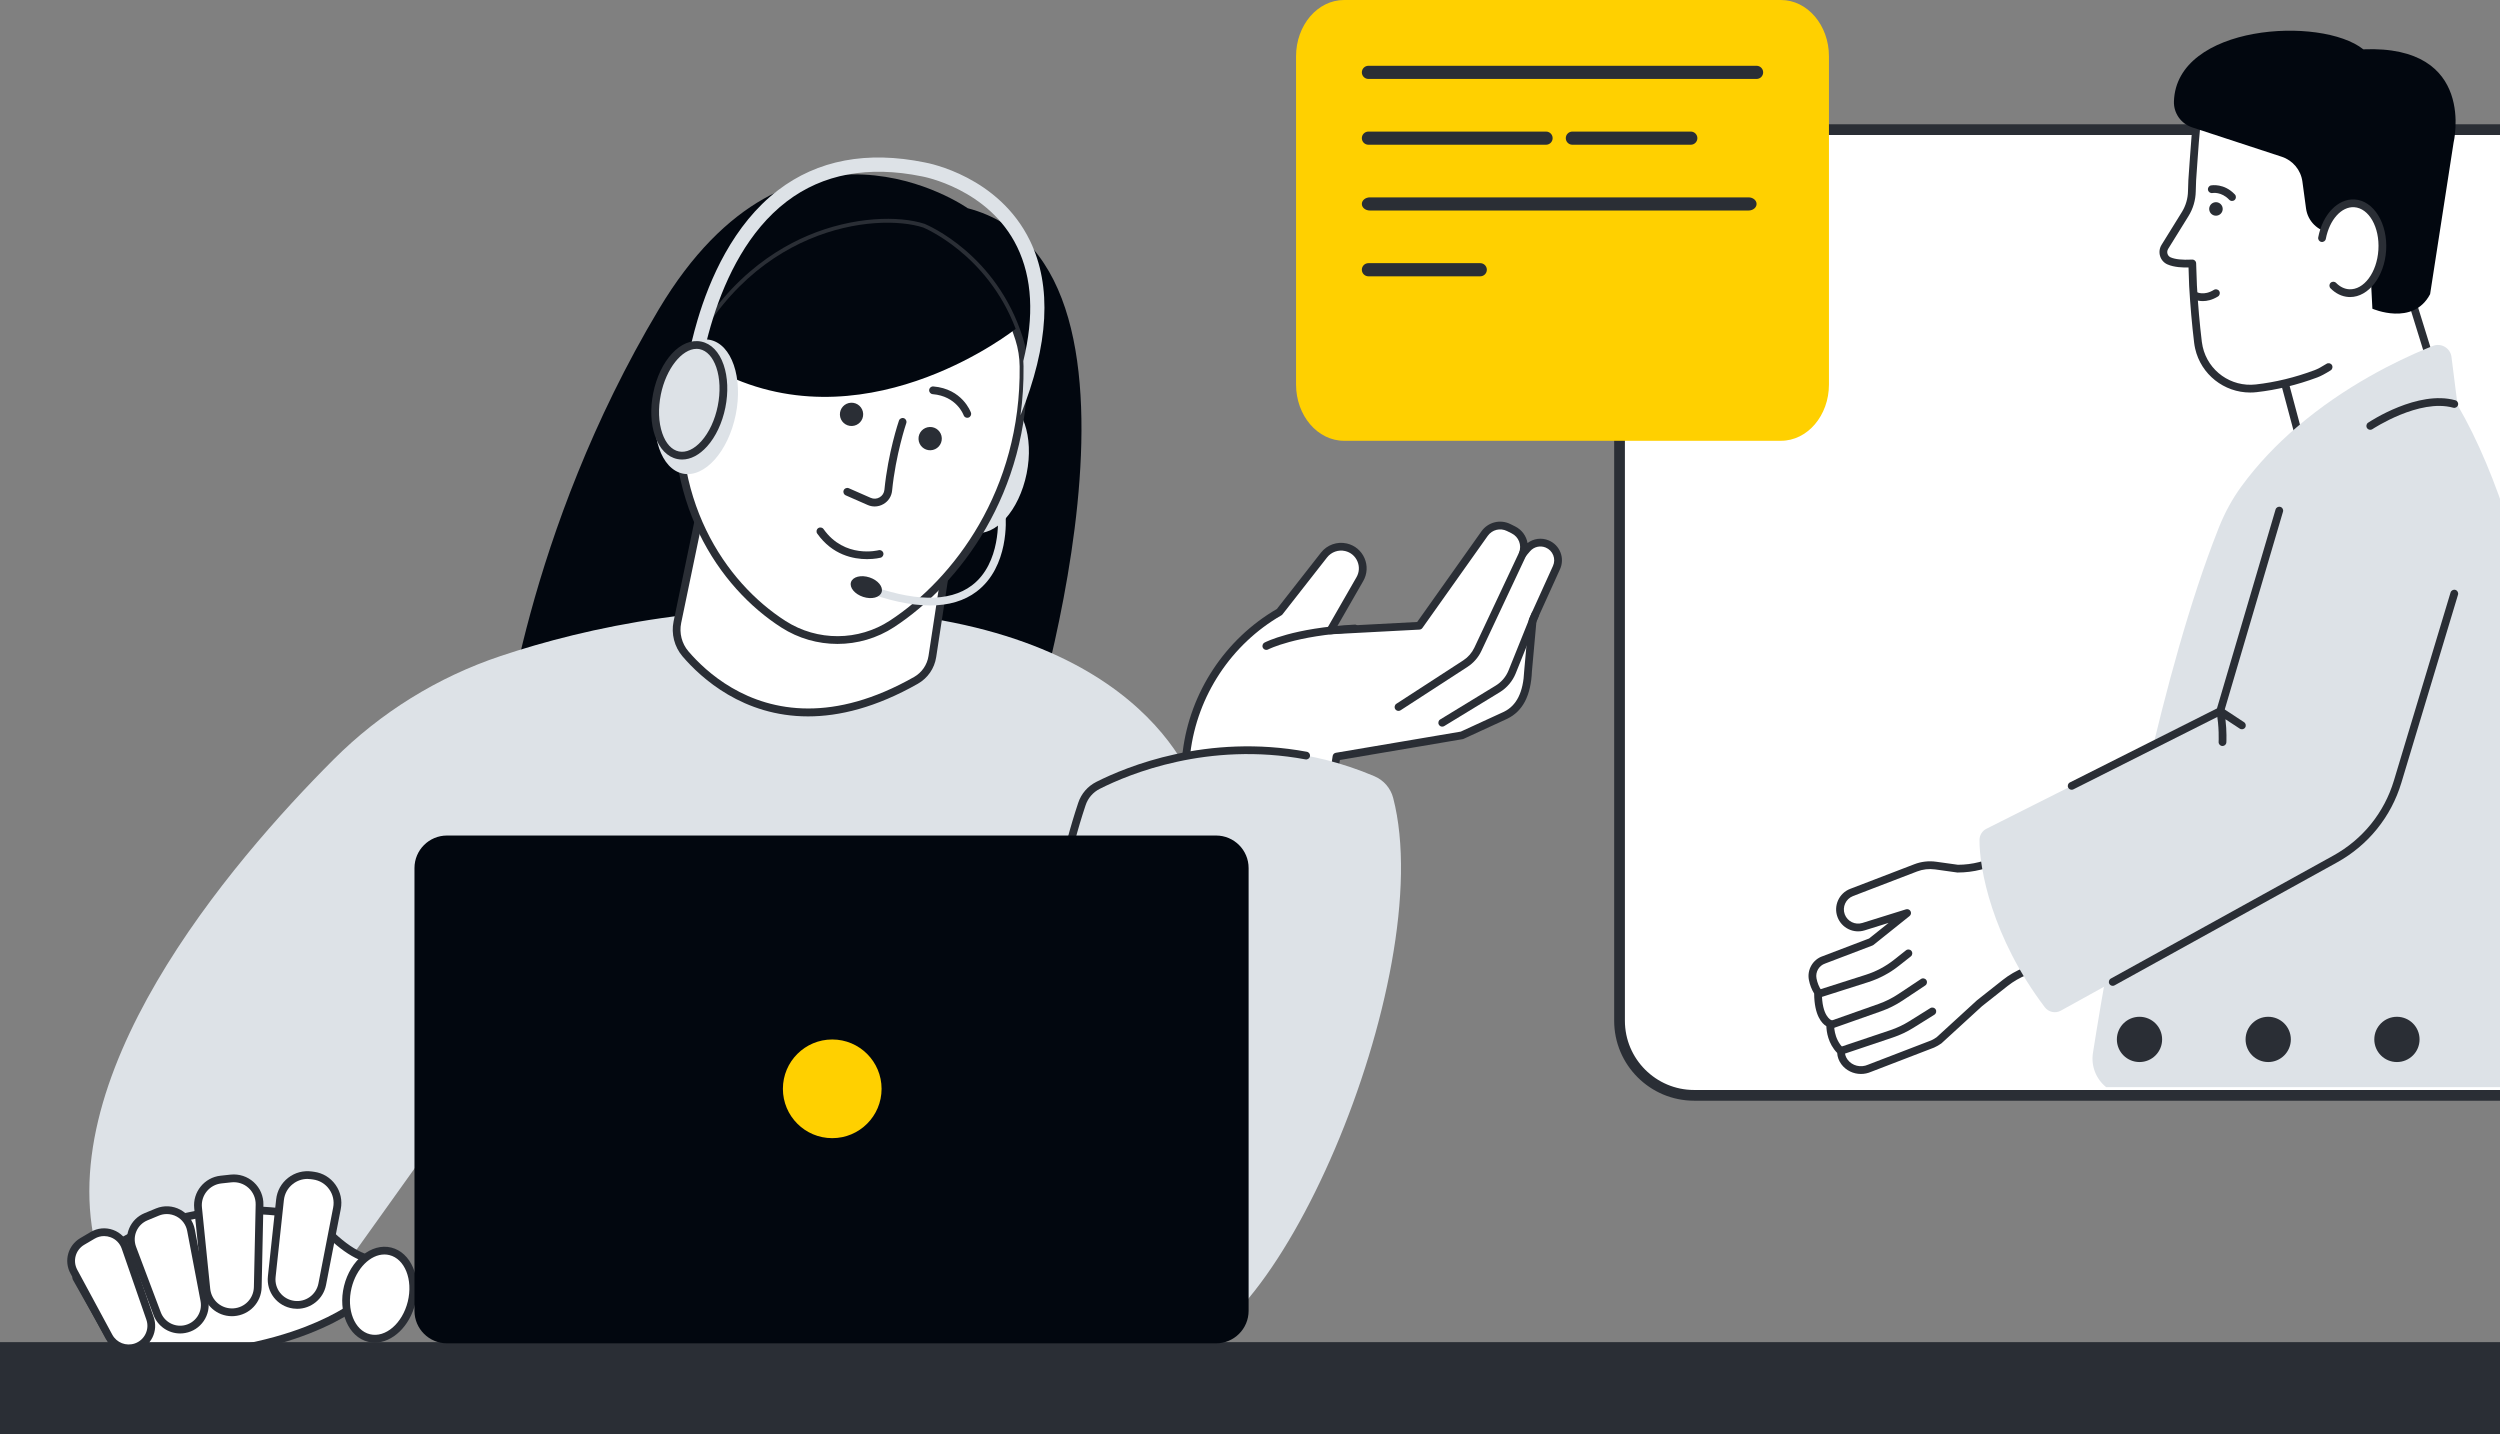<?xml version="1.0" encoding="UTF-8"?>
<svg width="380px" height="218px" viewBox="0 0 380 218" version="1.1" xmlns="http://www.w3.org/2000/svg" xmlns:xlink="http://www.w3.org/1999/xlink">
    <rect x="0" y="0" width="380" height="218" fill="#808080" stroke="none"/>
    <title>asset-2</title>
    <g id="Dizains" stroke="none" stroke-width="1" fill="none" fill-rule="evenodd">
        <g id="Homepage" transform="translate(-1010, -3668)">
            <g id="Features" transform="translate(0, 2232)">
                <g id="Cards" transform="translate(210, 354)">
                    <g id="Card-7" transform="translate(800, 800)">
                        <g id="Group-115" transform="translate(-10, 282)">
                            <path d="M165.65,115.051 C165.65,115.051 190.153,40.357 157.087,31.648 C157.087,31.648 130.517,12.903 110.148,47.002 C89.775,81.098 86.381,113.87 86.381,113.87 L165.65,115.051 Z" id="Fill-1" fill="#02070F" fill-rule="nonzero"></path>
                            <path d="M85.302,208.756 L180.822,208.756 L192.465,122.027 C192.465,122.027 187.046,96.842 143.706,93.041 C119.203,90.892 99.013,95.395 86.095,99.715 C76.525,102.917 67.835,108.304 60.705,115.444 C44.982,131.18 16.742,164.223 25.092,191.504 C52.465,202.532 61.588,193.598 61.588,193.598 L81.55,165.654 C81.55,165.654 92.857,193.976 85.302,208.756" id="Fill-3" fill="#DDE2E7"></path>
                            <path d="M82.052,167.578 C81.827,167.578 81.612,167.448 81.514,167.229 C76.813,156.707 76.48,146.766 77.031,140.277 C77.624,133.241 79.31,128.754 79.382,128.568 C79.496,128.262 79.838,128.109 80.142,128.226 C80.445,128.34 80.598,128.683 80.484,128.986 C80.468,129.031 78.779,133.538 78.202,140.421 C77.67,146.759 77.999,156.473 82.59,166.747 C82.724,167.047 82.59,167.392 82.294,167.526 C82.215,167.562 82.134,167.578 82.052,167.578" id="Fill-5" fill="#2A2E35"></path>
                            <path d="M116.465,77.727 L112.963,94.577 C112.607,96.283 113.057,98.06 114.192,99.383 C118.369,104.268 130.045,114.297 149.214,103.423 C150.561,102.66 151.484,101.324 151.715,99.794 L154.646,80.606 L116.465,77.727 Z" id="Fill-7" fill="#FFFFFF"></path>
                            <path d="M116.937,78.353 L113.539,94.695 C113.223,96.218 113.634,97.826 114.638,98.999 C117.36,102.185 123.438,107.689 132.855,107.689 C137.423,107.692 142.78,106.394 148.923,102.909 C150.12,102.231 150.925,101.06 151.134,99.704 L153.967,81.144 L116.937,78.353 Z M132.825,108.892 C122.972,108.892 116.601,103.108 113.741,99.766 C112.502,98.315 111.997,96.332 112.385,94.457 L115.887,77.607 C115.949,77.316 116.213,77.117 116.509,77.137 L154.691,80.016 C154.854,80.029 155.004,80.111 155.108,80.238 C155.209,80.365 155.255,80.531 155.229,80.694 L152.301,99.883 C152.037,101.598 151.02,103.075 149.507,103.936 C143.142,107.545 137.579,108.892 132.825,108.892 L132.825,108.892 Z" id="Fill-9" fill="#2A2E35"></path>
                            <path d="M188.19,132.282 L190.346,114.401 C191.425,105.444 196.662,97.52 204.477,93.017 L211.253,84.361 C212.042,83.353 213.343,82.893 214.588,83.184 C216.74,83.682 217.8,86.115 216.698,88.029 L212.221,95.828 L225.727,95.114 L235.655,81.11 C236.483,79.942 238.042,79.551 239.326,80.19 L240.034,80.542 C241.374,81.208 241.99,82.786 241.456,84.188 L242.118,83.412 C242.871,82.531 244.107,82.238 245.176,82.685 C246.575,83.272 247.211,84.889 246.588,86.265 C245.179,89.375 242.962,94.27 242.962,94.27 L242.268,101.974 C242.137,105.157 241.185,107.589 238.837,108.727 L232.212,111.772 L213.147,115.004 L210.333,133.707 L188.19,132.282 Z" id="Fill-11" fill="#FFFFFF"></path>
                            <path d="M188.85,131.733 L209.832,133.083 L212.565,114.915 C212.601,114.664 212.796,114.465 213.047,114.423 L232.037,111.204 L238.591,108.192 C240.531,107.249 241.545,105.208 241.679,101.951 C241.679,101.941 241.679,101.931 241.682,101.922 L242.373,94.217 C242.38,94.152 242.396,94.086 242.425,94.028 C242.425,94.028 244.643,89.13 246.051,86.02 C246.286,85.504 246.302,84.927 246.094,84.399 C245.885,83.868 245.477,83.45 244.946,83.228 C244.111,82.88 243.156,83.105 242.566,83.793 L241.904,84.569 C241.718,84.787 241.402,84.839 241.154,84.693 C240.909,84.546 240.802,84.243 240.906,83.975 C241.333,82.854 240.847,81.605 239.771,81.07 L239.064,80.718 C238.033,80.203 236.801,80.512 236.136,81.451 L226.207,95.452 C226.103,95.599 225.936,95.691 225.757,95.7 L212.252,96.414 C212.033,96.431 211.831,96.32 211.717,96.137 C211.606,95.951 211.603,95.72 211.71,95.534 L216.187,87.735 C216.618,86.988 216.667,86.104 216.321,85.312 C215.979,84.52 215.297,83.952 214.456,83.757 C213.439,83.522 212.363,83.9 211.717,84.725 L204.941,93.382 C204.896,93.441 204.837,93.493 204.772,93.529 C197.158,97.918 191.984,105.746 190.931,114.472 L188.85,131.733 Z M210.335,134.296 C210.321,134.296 210.308,134.296 210.295,134.296 L188.153,132.871 C187.99,132.858 187.84,132.783 187.739,132.659 C187.634,132.535 187.585,132.372 187.605,132.213 L189.76,114.331 C190.852,105.277 196.203,97.148 204.084,92.564 L210.788,83.998 C211.714,82.814 213.259,82.27 214.723,82.609 C215.933,82.889 216.908,83.705 217.404,84.839 C217.899,85.977 217.827,87.246 217.211,88.322 L213.272,95.182 L225.412,94.54 L235.174,80.77 C236.178,79.355 238.033,78.889 239.589,79.661 L240.296,80.014 C241.33,80.529 242.005,81.478 242.187,82.541 C243.1,81.853 244.317,81.686 245.402,82.139 C246.23,82.488 246.866,83.137 247.192,83.969 C247.515,84.797 247.492,85.697 247.127,86.509 C245.829,89.368 243.85,93.741 243.54,94.422 L242.856,102.013 C242.699,105.736 241.467,108.107 239.093,109.258 L232.461,112.31 C232.412,112.333 232.363,112.346 232.311,112.355 L213.667,115.515 L210.918,133.794 C210.873,134.084 210.625,134.296 210.335,134.296 L210.335,134.296 Z" id="Fill-13" fill="#2A2E35"></path>
                            <path d="M222.571,108.057 C222.379,108.057 222.19,107.962 222.076,107.79 C221.9,107.516 221.978,107.151 222.248,106.974 L232.418,100.375 C233.149,99.899 233.732,99.231 234.104,98.441 L240.922,83.935 C241.059,83.642 241.411,83.514 241.704,83.655 C242.001,83.792 242.128,84.144 241.988,84.437 L235.17,98.944 C234.707,99.932 233.977,100.77 233.061,101.363 L222.891,107.962 C222.793,108.028 222.682,108.057 222.571,108.057" id="Fill-15" fill="#2A2E35"></path>
                            <path d="M229.218,110.448 C229.019,110.448 228.827,110.347 228.716,110.164 C228.547,109.887 228.631,109.525 228.912,109.356 L237.347,104.21 C238.221,103.679 238.912,102.864 239.294,101.918 L242.808,93.183 C242.929,92.88 243.271,92.733 243.575,92.857 C243.878,92.978 244.021,93.32 243.901,93.623 L240.386,102.358 C239.91,103.539 239.049,104.556 237.963,105.218 L229.525,110.363 C229.43,110.422 229.323,110.448 229.218,110.448" id="Fill-17" fill="#2A2E35"></path>
                            <path d="M202.482,98.784 C202.27,98.784 202.064,98.67 201.96,98.468 C201.807,98.181 201.918,97.825 202.208,97.672 C202.381,97.581 206.551,95.432 215.906,94.94 C216.228,94.914 216.506,95.171 216.525,95.497 C216.541,95.82 216.29,96.1 215.968,96.117 C206.87,96.596 202.798,98.693 202.756,98.715 C202.668,98.761 202.576,98.784 202.482,98.784" id="Fill-19" fill="#2A2E35"></path>
                            <path d="M176.906,119.374 C182.338,116.628 199.299,109.674 218.899,117.982 C220.314,118.578 221.374,119.795 221.762,121.285 C228.805,148.387 203.029,208.287 186.087,205.522 C168.963,202.728 163.544,154.853 174.454,122.204 C174.864,120.975 175.748,119.961 176.906,119.374" id="Fill-21" fill="#DDE2E7"></path>
                            <path d="M183.408,205.269 C183.324,205.269 183.239,205.25 183.157,205.214 C175.883,201.767 170.669,189.817 168.856,172.422 C167.099,155.565 168.98,136.722 173.894,122.016 C174.354,120.637 175.329,119.509 176.639,118.847 C181.214,116.535 193.49,111.458 208.642,114.269 C208.962,114.328 209.174,114.634 209.115,114.957 C209.056,115.277 208.75,115.489 208.427,115.427 C193.63,112.681 181.641,117.641 177.171,119.9 C176.141,120.422 175.374,121.305 175.012,122.391 C170.151,136.943 168.286,155.6 170.03,172.298 C171.775,189.025 176.871,200.929 183.66,204.148 C183.956,204.285 184.08,204.637 183.94,204.93 C183.842,205.145 183.63,205.269 183.408,205.269" id="Fill-23" fill="#2A2E35"></path>
                            <path d="M21.596,194.236 C21.596,194.236 33.204,179.847 57.812,185.081 C61.245,189.085 64.597,191.54 67.46,191.54 L65.171,197.507 C65.171,197.507 54.871,207.073 28.382,206.255 L21.596,194.236 Z" id="Fill-25" fill="#FFFFFF"></path>
                            <path d="M28.732,205.675 C42.084,206.043 51.148,203.705 56.414,201.667 C61.543,199.685 64.152,197.601 64.673,197.158 L66.626,192.068 C63.943,191.69 60.878,189.525 57.497,185.615 C45.051,183.017 36.081,185.596 30.737,188.224 C25.928,190.594 23.14,193.405 22.315,194.311 L28.732,205.675 Z M31.51,206.894 C30.486,206.894 29.439,206.878 28.363,206.842 C28.158,206.839 27.969,206.724 27.868,206.545 L21.082,194.527 C20.965,194.315 20.985,194.054 21.138,193.865 C21.258,193.715 24.19,190.135 30.215,187.167 C35.755,184.442 45.061,181.765 57.937,184.503 C58.061,184.53 58.175,184.598 58.26,184.696 C61.768,188.788 64.947,190.95 67.461,190.95 C67.654,190.95 67.836,191.044 67.947,191.204 C68.055,191.364 68.081,191.569 68.009,191.749 L65.72,197.719 C65.691,197.8 65.638,197.878 65.573,197.937 C65.462,198.038 62.847,200.431 56.923,202.737 C51.924,204.68 43.58,206.894 31.51,206.894 L31.51,206.894 Z" id="Fill-27" fill="#2A2E35"></path>
                            <g id="Group-33" transform="translate(0, 204.002)" fill="#2A2E35">
                                <rect id="Rectangle" x="0" y="0" width="420" height="26" rx="5"></rect>
                            </g>
                            <path d="M72.555,197.977 C71.664,201.616 68.772,204.035 66.095,203.38 C63.422,202.724 61.974,199.242 62.867,195.603 C63.757,191.964 66.65,189.545 69.327,190.2 C72,190.856 73.445,194.338 72.555,197.977" id="Fill-34" fill="#FFFFFF"></path>
                            <path d="M68.43,190.681 C66.304,190.681 64.168,192.778 63.441,195.745 C62.626,199.061 63.881,202.23 66.235,202.807 C68.593,203.381 71.168,201.154 71.984,197.838 C72.795,194.519 71.54,191.35 69.186,190.773 C68.935,190.711 68.681,190.681 68.43,190.681 M66.975,204.076 C66.633,204.076 66.294,204.037 65.955,203.955 C62.968,203.222 61.328,199.413 62.293,195.465 C63.261,191.513 66.48,188.898 69.466,189.628 C72.453,190.359 74.096,194.167 73.128,198.119 C72.271,201.621 69.642,204.076 66.975,204.076" id="Fill-36" fill="#2A2E35"></path>
                            <path d="M52.563,182.364 L51.307,194.053 C51.082,196.136 52.553,198.024 54.63,198.311 C56.674,198.598 58.582,197.232 58.976,195.207 L61.22,183.665 C61.679,181.297 60.059,179.031 57.672,178.699 L57.32,178.65 C54.972,178.324 52.817,180.006 52.563,182.364" id="Fill-38" fill="#FFFFFF"></path>
                            <path d="M40.107,183.586 L41.366,195.95 C41.581,198.056 43.433,199.612 45.546,199.459 C47.561,199.315 49.136,197.659 49.181,195.637 L49.452,183.11 C49.501,180.746 47.463,178.874 45.112,179.129 L43.583,179.295 C41.441,179.526 39.888,181.444 40.107,183.586" id="Fill-40" fill="#FFFFFF"></path>
                            <path d="M30.133,189.718 L33.886,199.673 C34.522,201.365 36.276,202.356 38.053,202.037 C40.1,201.665 41.454,199.699 41.062,197.654 L39.031,186.989 C38.588,184.661 36.119,183.327 33.928,184.227 L32.21,184.938 C30.338,185.711 29.419,187.827 30.133,189.718" id="Fill-42" fill="#FFFFFF"></path>
                            <path d="M21.225,193.283 L26.55,203.15 C27.345,204.624 29.09,205.308 30.678,204.764 C32.471,204.151 33.426,202.191 32.804,200.398 L29.06,189.599 C28.353,187.554 25.946,186.671 24.081,187.77 L22.5,188.702 C20.912,189.638 20.351,191.663 21.225,193.283" id="Fill-44" fill="#FFFFFF"></path>
                            <path d="M56.733,179.197 C55.931,179.197 55.161,179.462 54.519,179.964 C53.74,180.57 53.254,181.447 53.15,182.425 L51.891,194.115 C51.702,195.895 52.938,197.483 54.712,197.727 C56.446,197.972 58.063,196.811 58.399,195.096 L60.639,183.55 C60.832,182.566 60.616,181.578 60.033,180.763 C59.452,179.947 58.582,179.422 57.591,179.282 L57.238,179.233 C57.069,179.211 56.899,179.197 56.733,179.197 L56.733,179.197 Z M55.171,198.94 C54.966,198.94 54.757,198.924 54.548,198.895 C52.142,198.559 50.46,196.407 50.721,193.991 L51.976,182.302 C52.116,181.001 52.762,179.84 53.792,179.034 C54.826,178.229 56.107,177.887 57.402,178.066 L57.754,178.115 C59.071,178.298 60.219,178.995 60.991,180.075 C61.764,181.157 62.051,182.471 61.797,183.775 L59.557,195.321 C59.143,197.447 57.278,198.937 55.171,198.94 L55.171,198.94 Z" id="Fill-46" fill="#2A2E35"></path>
                            <path d="M40.694,183.526 L41.952,195.89 C42.135,197.694 43.697,199.001 45.503,198.871 C47.225,198.747 48.555,197.351 48.591,195.623 L48.861,183.096 C48.881,182.137 48.49,181.218 47.782,180.572 C47.078,179.923 46.129,179.614 45.174,179.715 L43.648,179.881 C41.835,180.077 40.508,181.71 40.694,183.526 M45.252,200.061 C42.95,200.061 41.016,198.339 40.778,196.008 L39.52,183.647 C39.269,181.188 41.065,178.974 43.52,178.707 L45.05,178.541 C46.338,178.404 47.626,178.824 48.581,179.702 C49.536,180.579 50.068,181.824 50.038,183.122 L49.771,195.649 C49.719,197.987 47.922,199.878 45.588,200.048 C45.477,200.058 45.363,200.061 45.252,200.061" id="Fill-48" fill="#2A2E35"></path>
                            <path d="M35.357,184.535 C34.949,184.535 34.541,184.613 34.153,184.773 L32.432,185.484 C30.847,186.136 30.081,187.906 30.684,189.51 L34.437,199.465 C34.972,200.89 36.449,201.728 37.949,201.457 C38.78,201.304 39.504,200.838 39.987,200.14 C40.466,199.439 40.642,198.598 40.482,197.763 L38.451,187.098 C38.275,186.165 37.691,185.369 36.856,184.916 C36.387,184.662 35.872,184.535 35.357,184.535 M37.385,202.687 C35.608,202.687 33.977,201.591 33.332,199.882 L29.582,189.925 C28.751,187.72 29.807,185.291 31.982,184.395 L33.703,183.684 C34.913,183.185 36.266,183.257 37.417,183.879 C38.565,184.502 39.367,185.594 39.612,186.879 L41.643,197.545 C41.861,198.686 41.617,199.847 40.958,200.805 C40.296,201.767 39.302,202.409 38.157,202.615 C37.897,202.664 37.639,202.687 37.385,202.687" id="Fill-50" fill="#2A2E35"></path>
                            <path d="M25.82,187.884 C25.321,187.884 24.825,188.018 24.382,188.279 L22.801,189.208 C21.48,189.987 21.017,191.654 21.744,193.004 L27.069,202.87 C27.731,204.096 29.165,204.657 30.486,204.207 C31.203,203.959 31.784,203.447 32.116,202.766 C32.452,202.081 32.498,201.308 32.247,200.591 L28.503,189.795 C28.223,188.986 27.604,188.354 26.801,188.06 C26.482,187.943 26.149,187.884 25.82,187.884 M29.557,205.541 C28.115,205.541 26.749,204.761 26.032,203.428 L20.707,193.564 C19.677,191.654 20.332,189.296 22.201,188.194 L23.782,187.262 C24.822,186.649 26.071,186.534 27.209,186.952 C28.344,187.369 29.221,188.266 29.619,189.407 L33.362,200.206 C33.714,201.22 33.649,202.316 33.179,203.281 C32.706,204.249 31.885,204.973 30.867,205.322 C30.434,205.469 29.994,205.541 29.557,205.541" id="Fill-52" fill="#2A2E35"></path>
                            <path d="M166.048,71.987 C164.91,77.601 161.32,81.609 158.023,80.943 C154.727,80.275 152.979,75.185 154.114,69.57 C155.252,63.959 158.845,59.948 162.138,60.614 C165.435,61.282 167.186,66.375 166.048,71.987" id="Fill-54" fill="#DDE2E7"></path>
                            <path d="M165.114,63.129 C162.939,78.718 153.633,89.563 145.596,94.819 C140.6,98.086 134.118,98.109 129.094,94.89 C120.274,89.246 112.439,77.798 113.055,61.984 C113.117,60.387 113.263,58.74 113.508,57.054 C113.834,56.278 114.176,55.528 114.529,54.801 C113.863,58.277 113.7,60.631 113.691,60.778 C113.655,61.371 114.108,61.887 114.701,61.926 C115.295,61.965 115.813,61.512 115.852,60.915 C115.859,60.807 116.266,55.03 118.432,48.215 C128.908,33.692 144.432,32.659 150.327,34.579 C150.327,34.579 152.766,35.577 155.739,37.999 C158.713,40.425 162.228,44.276 164.383,49.985 C164.572,50.484 164.748,50.996 164.915,51.518 C165.26,52.61 165.469,53.735 165.544,54.873 C165.564,55.14 165.573,55.411 165.577,55.678 C165.606,58.271 165.443,60.755 165.114,63.129" id="Fill-56" fill="#FFFFFF"></path>
                            <path d="M114.081,57.214 C111.446,75.708 120.269,88.545 129.412,94.394 C134.251,97.492 140.475,97.463 145.271,94.326 C154.949,87.997 165.207,74.524 164.988,55.685 C164.972,54.325 164.757,52.982 164.353,51.697 C160.58,39.743 150.612,35.342 150.123,35.133 C146.514,33.966 139.891,34.067 133.197,36.92 C127.358,39.411 119.304,44.951 114.081,57.214 M137.293,97.877 C134.332,97.877 131.368,97.049 128.776,95.389 C119.311,89.331 110.178,76.057 112.923,56.969 C112.933,56.92 112.946,56.871 112.965,56.823 C118.342,44.149 126.683,38.413 132.734,35.834 C139.725,32.857 146.7,32.776 150.511,34.018 C150.524,34.024 150.537,34.028 150.554,34.034 C150.997,34.217 161.467,38.628 165.477,51.341 C165.918,52.74 166.149,54.194 166.169,55.672 C166.394,74.987 155.855,88.812 145.917,95.314 C143.305,97.022 140.299,97.877 137.293,97.877" id="Fill-58" fill="#2A2E35"></path>
                            <path d="M113.054,61.986 C115.147,62.032 117.162,59.596 120.775,57.186 C142.768,67.223 164.383,49.987 164.383,49.987 L164.383,49.984 C160.072,38.568 150.329,34.581 150.329,34.581 C143.407,32.324 123.227,34.14 113.507,57.056 C113.263,58.742 113.116,60.388 113.054,61.986" id="Fill-60" fill="#02070F" fill-rule="nonzero"></path>
                            <path d="M149.615,66.741 C149.654,67.719 150.476,68.479 151.454,68.439 C152.432,68.4 153.192,67.579 153.153,66.6 C153.114,65.622 152.292,64.863 151.314,64.902 C150.336,64.941 149.576,65.762 149.615,66.741" id="Fill-62" fill="#2A2E35"></path>
                            <path d="M137.665,63.053 C137.704,64.031 138.529,64.79 139.504,64.751 C140.482,64.712 141.242,63.887 141.203,62.912 C141.163,61.934 140.342,61.174 139.364,61.214 C138.385,61.253 137.626,62.074 137.665,63.053" id="Fill-64" fill="#2A2E35"></path>
                            <path d="M157.025,63.506 C156.784,63.506 156.555,63.356 156.471,63.115 C156.425,62.988 155.378,60.219 151.769,59.913 C151.446,59.887 151.205,59.6 151.231,59.277 C151.26,58.951 151.541,58.713 151.87,58.739 C156.262,59.111 157.53,62.574 157.583,62.72 C157.69,63.027 157.527,63.366 157.221,63.473 C157.155,63.496 157.09,63.506 157.025,63.506" id="Fill-66" fill="#2A2E35"></path>
                            <path d="M134.242,57.072 C134.043,57.072 133.844,56.971 133.736,56.785 C133.567,56.504 133.658,56.142 133.938,55.976 C136.889,54.212 139.664,55.428 139.781,55.48 C140.078,55.614 140.208,55.963 140.075,56.26 C139.941,56.556 139.595,56.69 139.299,56.556 C139.198,56.511 136.948,55.549 134.545,56.987 C134.45,57.046 134.346,57.072 134.242,57.072" id="Fill-68" fill="#02070F" fill-rule="nonzero"></path>
                            <path d="M141.793,84.989 C139.729,84.989 136.537,84.379 134.219,81.106 C134.03,80.838 134.095,80.47 134.359,80.284 C134.627,80.095 134.995,80.157 135.181,80.424 C138.393,84.96 143.492,83.646 143.544,83.633 C143.857,83.548 144.18,83.734 144.265,84.05 C144.35,84.363 144.164,84.686 143.851,84.771 C143.828,84.777 143.006,84.989 141.793,84.989" id="Fill-70" fill="#2A2E35"></path>
                            <path d="M142.953,76.983 C142.591,76.983 142.226,76.908 141.88,76.755 L138.548,75.291 C138.248,75.16 138.114,74.815 138.245,74.515 C138.375,74.218 138.721,74.081 139.021,74.211 L142.353,75.675 C142.793,75.868 143.282,75.838 143.696,75.597 C144.114,75.356 144.381,74.938 144.43,74.456 C144.987,68.822 146.572,64.13 146.641,63.934 C146.745,63.624 147.081,63.461 147.387,63.565 C147.697,63.67 147.86,64.006 147.756,64.315 C147.739,64.361 146.148,69.079 145.6,74.573 C145.516,75.434 145.04,76.181 144.293,76.614 C143.876,76.859 143.416,76.983 142.953,76.983" id="Fill-72" fill="#2A2E35"></path>
                            <path d="M77.946,204.188 C75.214,204.188 73,201.974 73,199.242 L73,131.946 C73,129.214 75.214,127 77.946,127 L194.842,127 C197.575,127 199.789,129.214 199.789,131.946 L199.789,199.242 C199.789,201.974 197.575,204.188 194.842,204.188 L77.946,204.188 Z" id="Fill-74" fill="#02070F" fill-rule="nonzero"></path>
                            <circle id="Oval" fill="#FFD000" cx="136.5" cy="165.5" r="7.5"></circle>
                            <path d="M453.364,31.029 L453.364,155.16 C453.364,161.417 448.294,166.49 442.033,166.49 L267.5,166.49 C261.246,166.49 256.169,161.417 256.169,155.16 L256.169,31.029 C256.169,24.771 261.246,19.698 267.5,19.698 L442.033,19.698 C448.294,19.698 453.364,24.771 453.364,31.029" id="Fill-78" fill="#FFFFFF"></path>
                            <path d="M267.5,20.515 C261.703,20.515 256.985,25.23 256.985,31.03 L256.985,155.158 C256.985,160.955 261.703,165.677 267.5,165.677 L442.034,165.677 C447.831,165.677 452.549,160.955 452.549,155.158 L452.549,31.03 C452.549,25.23 447.831,20.515 442.034,20.515 L267.5,20.515 Z M442.034,167.307 L267.5,167.307 C260.803,167.307 255.354,161.859 255.354,155.158 L255.354,31.03 C255.354,24.333 260.803,18.884 267.5,18.884 L442.034,18.884 C448.731,18.884 454.179,24.333 454.179,31.03 L454.179,155.158 C454.179,161.859 448.731,167.307 442.034,167.307 L442.034,167.307 Z" id="Fill-79" fill="#2A2E35"></path>
                            <polygon id="Fill-80" fill="#FFFFFF" points="353.263 43.148 360.24 69.249 381.32 60.875 374.479 38.821"></polygon>
                            <path d="M353.994,43.6 L360.639,68.456 L380.594,60.529 L374.073,39.505 L353.994,43.6 Z M360.241,69.838 C360.15,69.838 360.059,69.819 359.977,69.776 C359.827,69.701 359.716,69.564 359.674,69.401 L352.693,43.3 C352.651,43.144 352.677,42.974 352.762,42.837 C352.846,42.7 352.987,42.602 353.146,42.57 L374.363,38.243 C374.66,38.184 374.953,38.357 375.041,38.647 L381.882,60.702 C381.973,60.995 381.823,61.308 381.536,61.423 L360.46,69.799 C360.388,69.825 360.316,69.838 360.241,69.838 L360.241,69.838 Z" id="Fill-81" fill="#2A2E35"></path>
                            <path d="M402.991,165.247 L330.136,165.247 C328.617,164.027 327.811,162.058 328.128,160.043 C329.305,152.563 332.128,135.686 336.211,117.906 L336.211,117.906 C339.207,104.847 342.888,91.299 347.095,80.628 C347.163,80.451 347.235,80.275 347.303,80.099 C348.177,77.921 349.296,75.851 350.678,73.956 C353.182,70.516 356.081,67.523 359.09,64.944 C366.443,58.628 374.441,54.791 378.866,52.961 C379.198,52.821 379.512,52.694 379.802,52.58 C381.06,52.081 382.453,52.906 382.625,54.249 L383.551,61.573 C395.951,82.871 401.106,121.307 404.377,161.096 C404.507,162.658 403.973,164.141 402.991,165.247" id="Fill-82" fill="#DDE2E7"></path>
                            <path d="M322.811,125.757 L314.128,130.39 C312.113,131.466 309.863,132.033 307.574,132.036 L304.209,131.567 C303.189,131.423 302.149,131.544 301.187,131.913 L291.444,135.652 C290.035,136.197 289.325,137.772 289.853,139.187 C290.365,140.556 291.858,141.29 293.254,140.853 L299.882,138.783 L294.395,143.171 L287.244,145.894 C286.012,146.305 285.281,147.563 285.532,148.835 C285.656,149.481 285.898,150.182 286.341,150.844 C286.318,155.122 288.2,155.62 288.2,155.62 C288.2,155.62 288.017,158.085 289.833,159.791 C289.82,160.446 290.039,160.981 290.361,161.418 C291.239,162.605 292.853,162.973 294.196,162.363 L303.427,158.672 C303.772,158.516 304.098,158.327 304.405,158.105 L310.88,152.493 L314.8,149.399 C315.726,148.669 316.753,148.075 317.848,147.638 L330.539,142.585 L322.811,125.757 Z" id="Fill-83" fill="#FFFFFF"></path>
                            <path d="M299.883,138.192 C300.095,138.192 300.3,138.31 300.405,138.505 C300.538,138.756 300.473,139.066 300.251,139.242 L294.764,143.634 C294.715,143.67 294.663,143.703 294.604,143.722 L287.454,146.445 C287.447,146.448 287.437,146.451 287.431,146.455 C286.485,146.768 285.918,147.742 286.11,148.724 C286.241,149.392 286.482,149.996 286.831,150.517 C286.896,150.615 286.929,150.729 286.929,150.847 C286.909,154.505 288.337,155.046 288.35,155.053 C288.624,155.124 288.81,155.382 288.787,155.666 C288.787,155.685 288.657,157.88 290.238,159.36 C290.359,159.474 290.427,159.634 290.424,159.803 C290.414,160.266 290.551,160.681 290.835,161.065 C291.533,162.011 292.843,162.33 293.952,161.828 C293.962,161.822 293.975,161.818 293.985,161.815 L303.535,158.141 C303.825,158.01 304.106,157.847 304.366,157.661 L310.483,152.059 C310.493,152.05 310.506,152.04 310.516,152.03 L314.435,148.936 C315.407,148.17 316.48,147.55 317.63,147.09 L329.744,142.265 L322.534,126.571 L314.406,130.911 C312.312,132.03 309.949,132.623 307.575,132.623 L307.575,132.623 C307.549,132.623 307.523,132.623 307.493,132.62 L304.128,132.15 C303.209,132.023 302.263,132.131 301.396,132.463 L291.657,136.203 C290.554,136.627 289.99,137.873 290.404,138.981 C290.806,140.057 291.979,140.631 293.078,140.289 L299.707,138.218 C299.766,138.202 299.824,138.192 299.883,138.192 M292.866,163.243 C291.712,163.243 290.59,162.718 289.886,161.766 C289.501,161.245 289.289,160.667 289.25,160.045 C287.855,158.607 287.633,156.794 287.607,155.989 C286.935,155.574 285.771,154.371 285.752,151.016 C285.37,150.403 285.099,149.709 284.953,148.949 C284.65,147.394 285.549,145.845 287.046,145.339 L294.099,142.653 L297.069,140.279 L293.43,141.414 C291.735,141.945 289.922,141.055 289.302,139.395 C288.66,137.683 289.527,135.756 291.233,135.104 L300.975,131.364 C302.029,130.957 303.173,130.826 304.291,130.983 L307.617,131.446 C309.782,131.436 311.937,130.892 313.851,129.871 L322.534,125.238 C322.675,125.16 322.844,125.146 322.997,125.199 C323.154,125.251 323.278,125.362 323.346,125.512 L331.074,142.336 C331.139,142.483 331.146,142.653 331.084,142.803 C331.025,142.953 330.904,143.07 330.754,143.129 L318.064,148.186 C317.024,148.603 316.046,149.167 315.165,149.862 L311.266,152.943 L305.139,158.555 C305.12,158.571 305.103,158.587 305.087,158.6 C304.748,158.842 304.383,159.053 304.001,159.223 C303.991,159.23 303.982,159.233 303.972,159.236 L294.422,162.911 C293.919,163.132 293.391,163.243 292.866,163.243" id="Fill-84" fill="#2A2E35"></path>
                            <path d="M357.745,73.217 L347.471,108.096 L311.933,125.974 C311.294,126.293 310.893,126.945 310.886,127.659 C310.847,131.97 312.735,142.433 320.809,153.099 C321.379,153.852 322.416,154.077 323.244,153.62 L364.947,130.568 C369.525,128.038 372.933,123.818 374.442,118.81 L385.447,82.272 C387.367,72.891 380.885,63.862 371.384,62.682 C364.716,61.851 358.625,66.556 357.745,73.217" id="Fill-85" fill="#DDE2E7"></path>
                            <path d="M324.893,120.043 C324.678,120.043 324.469,119.926 324.365,119.717 C324.218,119.427 324.335,119.072 324.629,118.928 L346.977,107.682 L355.885,77.444 C355.976,77.131 356.305,76.954 356.618,77.046 C356.928,77.137 357.108,77.463 357.016,77.776 L348.037,108.263 C347.991,108.419 347.883,108.55 347.737,108.621 L325.157,119.981 C325.072,120.024 324.981,120.043 324.893,120.043" id="Fill-86" fill="#2A2E35"></path>
                            <path d="M331.134,149.847 C330.925,149.847 330.723,149.737 330.619,149.544 C330.459,149.257 330.563,148.899 330.847,148.742 L364.663,130.052 C369.133,127.581 372.407,123.528 373.877,118.64 L382.485,90.058 C382.58,89.748 382.909,89.569 383.222,89.663 C383.532,89.758 383.708,90.087 383.617,90.4 L375.009,118.979 C373.447,124.164 369.974,128.464 365.233,131.086 L331.418,149.772 C331.33,149.825 331.229,149.847 331.134,149.847" id="Fill-87" fill="#2A2E35"></path>
                            <path d="M378.155,31.245 L377.995,44.555 C377.995,44.555 365.869,55.383 362.018,56.821 C358.591,58.099 355.503,58.735 352.937,59.025 C348.848,59.482 345.128,56.779 344.238,52.85 C344.176,52.582 344.127,52.309 344.091,52.028 C343.739,49.094 343.498,46.205 343.341,43.42 L343.227,40.045 C342.784,40.065 340.928,40.192 339.699,39.657 C338.881,39.302 338.584,38.288 339.054,37.528 L342.148,32.536 C342.794,31.493 343.146,30.293 343.165,29.064 C343.201,27 343.292,26.586 343.439,24.3 C343.772,19.116 344.228,15.91 344.228,15.91 L365.791,13.315 L378.155,31.245 Z" id="Fill-88" fill="#FFFFFF"></path>
                            <path d="M352.031,59.664 C348.063,59.664 344.558,56.929 343.661,52.983 C343.596,52.693 343.544,52.397 343.508,52.1 C343.172,49.315 342.918,46.407 342.751,43.453 L342.657,40.658 C341.842,40.678 340.485,40.642 339.465,40.195 C338.924,39.964 338.513,39.504 338.337,38.937 C338.157,38.36 338.236,37.734 338.555,37.218 L341.646,32.226 C342.236,31.274 342.556,30.179 342.575,29.054 C342.601,27.649 342.65,27 342.725,26.022 C342.761,25.552 342.804,25.008 342.849,24.264 C343.179,19.112 343.642,15.862 343.645,15.829 C343.684,15.565 343.893,15.359 344.16,15.327 L365.719,12.728 C365.938,12.702 366.15,12.8 366.273,12.979 L378.641,30.909 C378.709,31.01 378.745,31.131 378.745,31.252 L378.586,44.561 C378.582,44.728 378.511,44.884 378.387,44.995 L377.973,44.555 L377.405,44.548 L377.562,31.424 L365.507,13.941 L344.753,16.442 C344.62,17.492 344.284,20.335 344.026,24.339 C343.981,25.089 343.938,25.637 343.902,26.11 C343.827,27.068 343.779,27.701 343.756,29.073 C343.733,30.41 343.351,31.715 342.65,32.846 L339.556,37.838 C339.419,38.063 339.383,38.334 339.462,38.585 C339.537,38.829 339.706,39.015 339.934,39.116 C340.622,39.416 341.695,39.53 343.117,39.459 L343.198,39.455 C343.358,39.445 343.511,39.504 343.625,39.612 C343.743,39.716 343.811,39.866 343.814,40.026 L343.932,43.401 C344.095,46.316 344.346,49.198 344.678,51.956 C344.711,52.214 344.753,52.472 344.812,52.719 C345.647,56.401 349.113,58.859 352.872,58.438 C355.833,58.106 358.843,57.376 361.813,56.267 C362.263,56.101 362.876,55.775 363.636,55.295 C363.91,55.122 364.275,55.204 364.448,55.481 C364.62,55.755 364.539,56.12 364.262,56.293 C363.424,56.821 362.755,57.173 362.224,57.372 C359.162,58.513 356.061,59.267 353.003,59.609 C352.677,59.645 352.354,59.664 352.031,59.664" id="Fill-89" fill="#2A2E35"></path>
                            <path d="M347.788,31.402 C347.987,31.933 347.713,32.527 347.182,32.722 C346.65,32.921 346.057,32.651 345.861,32.119 C345.662,31.584 345.933,30.994 346.468,30.795 C346.999,30.6 347.589,30.87 347.788,31.402" id="Fill-90" fill="#2A2E35"></path>
                            <path d="M349.27,30.547 C349.114,30.547 348.96,30.485 348.843,30.364 C347.64,29.099 346.316,29.337 346.303,29.34 C345.983,29.399 345.677,29.19 345.615,28.871 C345.553,28.551 345.762,28.241 346.081,28.179 C346.159,28.166 348.054,27.824 349.697,29.552 C349.922,29.787 349.912,30.159 349.678,30.384 C349.564,30.494 349.417,30.547 349.27,30.547" id="Fill-91" fill="#2A2E35"></path>
                            <path d="M344.831,45.767 C343.872,45.767 343.256,45.396 343.214,45.37 C342.937,45.197 342.855,44.835 343.025,44.558 C343.198,44.284 343.556,44.196 343.833,44.365 C343.889,44.398 344.978,45.008 346.514,44.059 C346.791,43.889 347.156,43.974 347.325,44.251 C347.495,44.528 347.41,44.894 347.133,45.063 C346.259,45.601 345.47,45.767 344.831,45.767" id="Fill-92" fill="#2A2E35"></path>
                            <path d="M343.203,19.359 L356.826,23.826 C358.512,24.38 359.731,25.844 359.966,27.602 L360.517,31.684 C360.775,33.614 362.304,35.13 364.238,35.368 L370.051,36.092 L370.602,46.924 C370.602,46.924 376.788,49.634 379.377,44.71 L382.944,21.677 C382.944,21.677 386.543,6.799 369.223,7.497 C362.816,2.391 340.787,3.711 340.438,15.436 C340.386,17.21 341.518,18.805 343.203,19.359" id="Fill-93" fill="#02070F" fill-rule="nonzero"></path>
                            <path d="M372.104,38.025 C371.866,41.795 369.59,44.716 367.018,44.556 C364.445,44.393 362.554,41.205 362.792,37.439 C363.03,33.669 365.309,30.745 367.878,30.908 C370.451,31.071 372.342,34.256 372.104,38.025" id="Fill-94" fill="#FFFFFF"></path>
                            <path d="M367.217,45.151 C367.139,45.151 367.061,45.148 366.979,45.144 C365.978,45.079 365.033,44.626 364.244,43.827 C364.015,43.596 364.015,43.221 364.247,42.992 C364.479,42.764 364.853,42.764 365.082,42.996 C365.665,43.586 366.347,43.922 367.054,43.967 C369.298,44.111 371.3,41.427 371.515,37.987 C371.733,34.551 370.083,31.639 367.84,31.495 C365.9,31.375 364.084,33.396 363.526,36.305 C363.468,36.624 363.158,36.833 362.838,36.771 C362.519,36.712 362.31,36.403 362.369,36.083 C363.037,32.581 365.365,30.162 367.915,30.318 C370.807,30.501 372.95,33.977 372.692,38.062 C372.441,42.037 370.012,45.151 367.217,45.151" id="Fill-95" fill="#2A2E35"></path>
                            <path d="M286.583,151.613 C286.332,151.613 286.101,151.453 286.023,151.202 C285.921,150.892 286.094,150.56 286.404,150.462 L293.6,148.166 C295.162,147.671 296.603,146.904 297.888,145.89 L299.714,144.446 C299.971,144.244 300.34,144.286 300.542,144.544 C300.744,144.798 300.702,145.17 300.447,145.372 L298.622,146.813 C297.223,147.919 295.654,148.75 293.959,149.291 L286.763,151.583 C286.704,151.603 286.642,151.613 286.583,151.613" id="Fill-96" fill="#2A2E35"></path>
                            <path d="M288.512,156.295 C288.27,156.295 288.042,156.145 287.954,155.901 C287.847,155.594 288.01,155.258 288.316,155.151 L295.535,152.601 C296.588,152.229 297.592,151.727 298.525,151.108 L301.988,148.809 C302.258,148.626 302.624,148.701 302.803,148.972 C302.986,149.246 302.911,149.611 302.64,149.79 L299.177,152.092 C298.166,152.764 297.071,153.309 295.926,153.713 L288.707,156.263 C288.642,156.286 288.577,156.295 288.512,156.295" id="Fill-97" fill="#2A2E35"></path>
                            <path d="M290.127,160.218 C289.879,160.218 289.651,160.061 289.569,159.817 C289.465,159.507 289.631,159.174 289.938,159.07 L297.343,156.582 C298.34,156.246 299.302,155.793 300.196,155.236 L303.404,153.234 C303.678,153.061 304.043,153.146 304.216,153.423 C304.389,153.7 304.304,154.062 304.027,154.235 L300.819,156.237 C299.847,156.843 298.803,157.332 297.718,157.697 L290.316,160.188 C290.251,160.208 290.189,160.218 290.127,160.218" id="Fill-98" fill="#2A2E35"></path>
                            <path d="M347.82,113.393 C347.81,113.393 347.8,113.393 347.79,113.393 C347.464,113.377 347.213,113.1 347.23,112.774 C347.233,112.751 347.344,110.371 346.894,108.215 C346.845,107.984 346.943,107.743 347.142,107.609 C347.337,107.475 347.595,107.472 347.797,107.602 L351.093,109.771 C351.367,109.95 351.442,110.315 351.263,110.586 C351.084,110.86 350.718,110.935 350.448,110.755 L348.266,109.324 C348.488,111.15 348.413,112.751 348.407,112.832 C348.394,113.149 348.133,113.393 347.82,113.393" id="Fill-99" fill="#2A2E35"></path>
                            <path d="M370.281,65.33 C370.092,65.33 369.903,65.239 369.788,65.066 C369.609,64.795 369.681,64.43 369.951,64.251 C370.258,64.045 377.532,59.256 383.209,60.84 C383.522,60.925 383.708,61.251 383.62,61.564 C383.532,61.88 383.206,62.063 382.893,61.975 C377.741,60.537 370.679,65.183 370.607,65.232 C370.506,65.297 370.392,65.33 370.281,65.33" id="Fill-100" fill="#2A2E35"></path>
                            <path d="M338.643,157.991 C338.643,159.892 337.104,161.431 335.204,161.431 C333.303,161.431 331.764,159.892 331.764,157.991 C331.764,156.09 333.303,154.551 335.204,154.551 C337.104,154.551 338.643,156.09 338.643,157.991" id="Fill-101" fill="#2A2E35"></path>
                            <path d="M358.208,157.991 C358.208,159.892 356.669,161.431 354.768,161.431 C352.867,161.431 351.328,159.892 351.328,157.991 C351.328,156.09 352.867,154.551 354.768,154.551 C356.669,154.551 358.208,156.09 358.208,157.991" id="Fill-102" fill="#2A2E35"></path>
                            <path d="M377.773,157.991 C377.773,159.892 376.234,161.431 374.333,161.431 C372.432,161.431 370.893,159.892 370.893,157.991 C370.893,156.09 372.432,154.551 374.333,154.551 C376.234,154.551 377.773,156.09 377.773,157.991" id="Fill-103" fill="#2A2E35"></path>
                            <path d="M165.114,63.129 C165.443,60.755 165.606,58.271 165.577,55.678 C165.573,55.411 165.564,55.14 165.544,54.873 C167.21,48.045 166.9,42.241 164.605,37.523 C160.298,28.664 150.278,26.835 150.18,26.819 C150.167,26.816 150.157,26.816 150.147,26.812 C141.996,25.146 135.074,26.431 129.566,30.637 C123.766,35.071 120.385,42.062 118.432,48.215 C116.266,55.03 115.859,60.807 115.852,60.915 C115.813,61.512 115.295,61.965 114.701,61.926 C114.108,61.887 113.655,61.371 113.691,60.778 C113.7,60.631 113.863,58.277 114.529,54.801 C114.871,53.005 115.354,50.905 116.019,48.662 C117.832,42.528 121.431,34.129 128.256,28.919 C134.275,24.318 141.784,22.896 150.565,24.69 C151.223,24.807 161.814,26.835 166.551,36.578 C169.913,43.49 169.427,52.395 165.114,63.129" id="Fill-104" fill="#DDE2E7"></path>
                            <path d="M121.831,63.034 C120.693,68.645 117.103,72.656 113.807,71.991 C110.511,71.322 108.763,66.229 109.898,60.618 C111.035,55.003 114.629,50.996 117.922,51.661 C121.218,52.329 122.969,57.419 121.831,63.034" id="Fill-105" fill="#DDE2E7"></path>
                            <path d="M115.871,53.026 C113.647,53.026 111.244,56.039 110.445,59.971 C110.015,62.1 110.093,64.19 110.667,65.86 C111.202,67.418 112.102,68.397 113.197,68.622 C114.293,68.843 115.503,68.289 116.605,67.06 C117.778,65.749 118.665,63.851 119.096,61.722 C119.526,59.593 119.448,57.503 118.877,55.834 C118.339,54.275 117.443,53.297 116.344,53.072 C116.187,53.042 116.031,53.026 115.871,53.026 M113.683,69.848 C113.442,69.848 113.204,69.825 112.963,69.776 C111.44,69.466 110.23,68.214 109.552,66.241 C108.913,64.38 108.818,62.068 109.291,59.737 C110.305,54.731 113.507,51.298 116.579,51.918 C118.101,52.227 119.314,53.479 119.992,55.452 C120.631,57.314 120.723,59.626 120.253,61.957 C119.78,64.288 118.796,66.382 117.482,67.849 C116.308,69.156 114.984,69.848 113.683,69.848" id="Fill-106" fill="#2A2E35"></path>
                            <path d="M151.364,92.029 C148.416,92.029 144.954,91.275 140.995,89.772 C140.692,89.655 140.539,89.316 140.653,89.012 C140.77,88.706 141.109,88.553 141.413,88.67 C148.791,91.474 154.279,91.579 157.722,88.983 C162.218,85.595 161.684,78.595 161.677,78.526 C161.648,78.2 161.889,77.917 162.212,77.887 C162.538,77.864 162.822,78.099 162.851,78.425 C162.877,78.738 163.454,86.133 158.439,89.919 C156.578,91.328 154.21,92.029 151.364,92.029" id="Fill-107" fill="#DDE2E7"></path>
                            <path d="M144.008,90.009 C143.74,90.827 142.482,91.147 141.194,90.726 C139.909,90.302 139.084,89.301 139.352,88.483 C139.619,87.664 140.877,87.345 142.165,87.765 C143.45,88.189 144.275,89.19 144.008,90.009" id="Fill-108" fill="#2A2E35"></path>
                            <path d="M214.298,67 C210.268,67 207,63.168 207,58.443 L207,8.557 C207,3.832 210.268,0 214.298,0 L280.702,0 C284.732,0 288,3.832 288,8.557 L288,58.443 C288,63.168 284.732,67 280.702,67 L214.298,67 Z" id="Fill-109" fill="#FFD000"></path>
                            <path d="M218,10 L277,10 C277.552,10 278,10.448 278,11 C278,11.552 277.552,12 277,12 L218,12 C217.448,12 217,11.552 217,11 C217,10.448 217.448,10 218,10 Z M218.224,30 L275.776,30 C276.452,30 277,30.448 277,31 C277,31.552 276.452,32 275.776,32 L218.224,32 C217.548,32 217,31.552 217,31 C217,30.448 217.548,30 218.224,30 Z M218,40 L235,40 C235.552,40 236,40.448 236,41 C236,41.552 235.552,42 235,42 L218,42 C217.448,42 217,41.552 217,41 C217,40.448 217.448,40 218,40 Z M218,20 L245,20 C245.552,20 246,20.448 246,21 C246,21.552 245.552,22 245,22 L218,22 C217.448,22 217,21.552 217,21 C217,20.448 217.448,20 218,20 Z M249,20 L267,20 C267.552,20 268,20.448 268,21 C268,21.552 267.552,22 267,22 L249,22 C248.448,22 248,21.552 248,21 C248,20.448 248.448,20 249,20 Z" id="Shape" fill="#2A2E35"></path>
                        </g>
                    </g>
                </g>
            </g>
        </g>
    </g>
</svg>